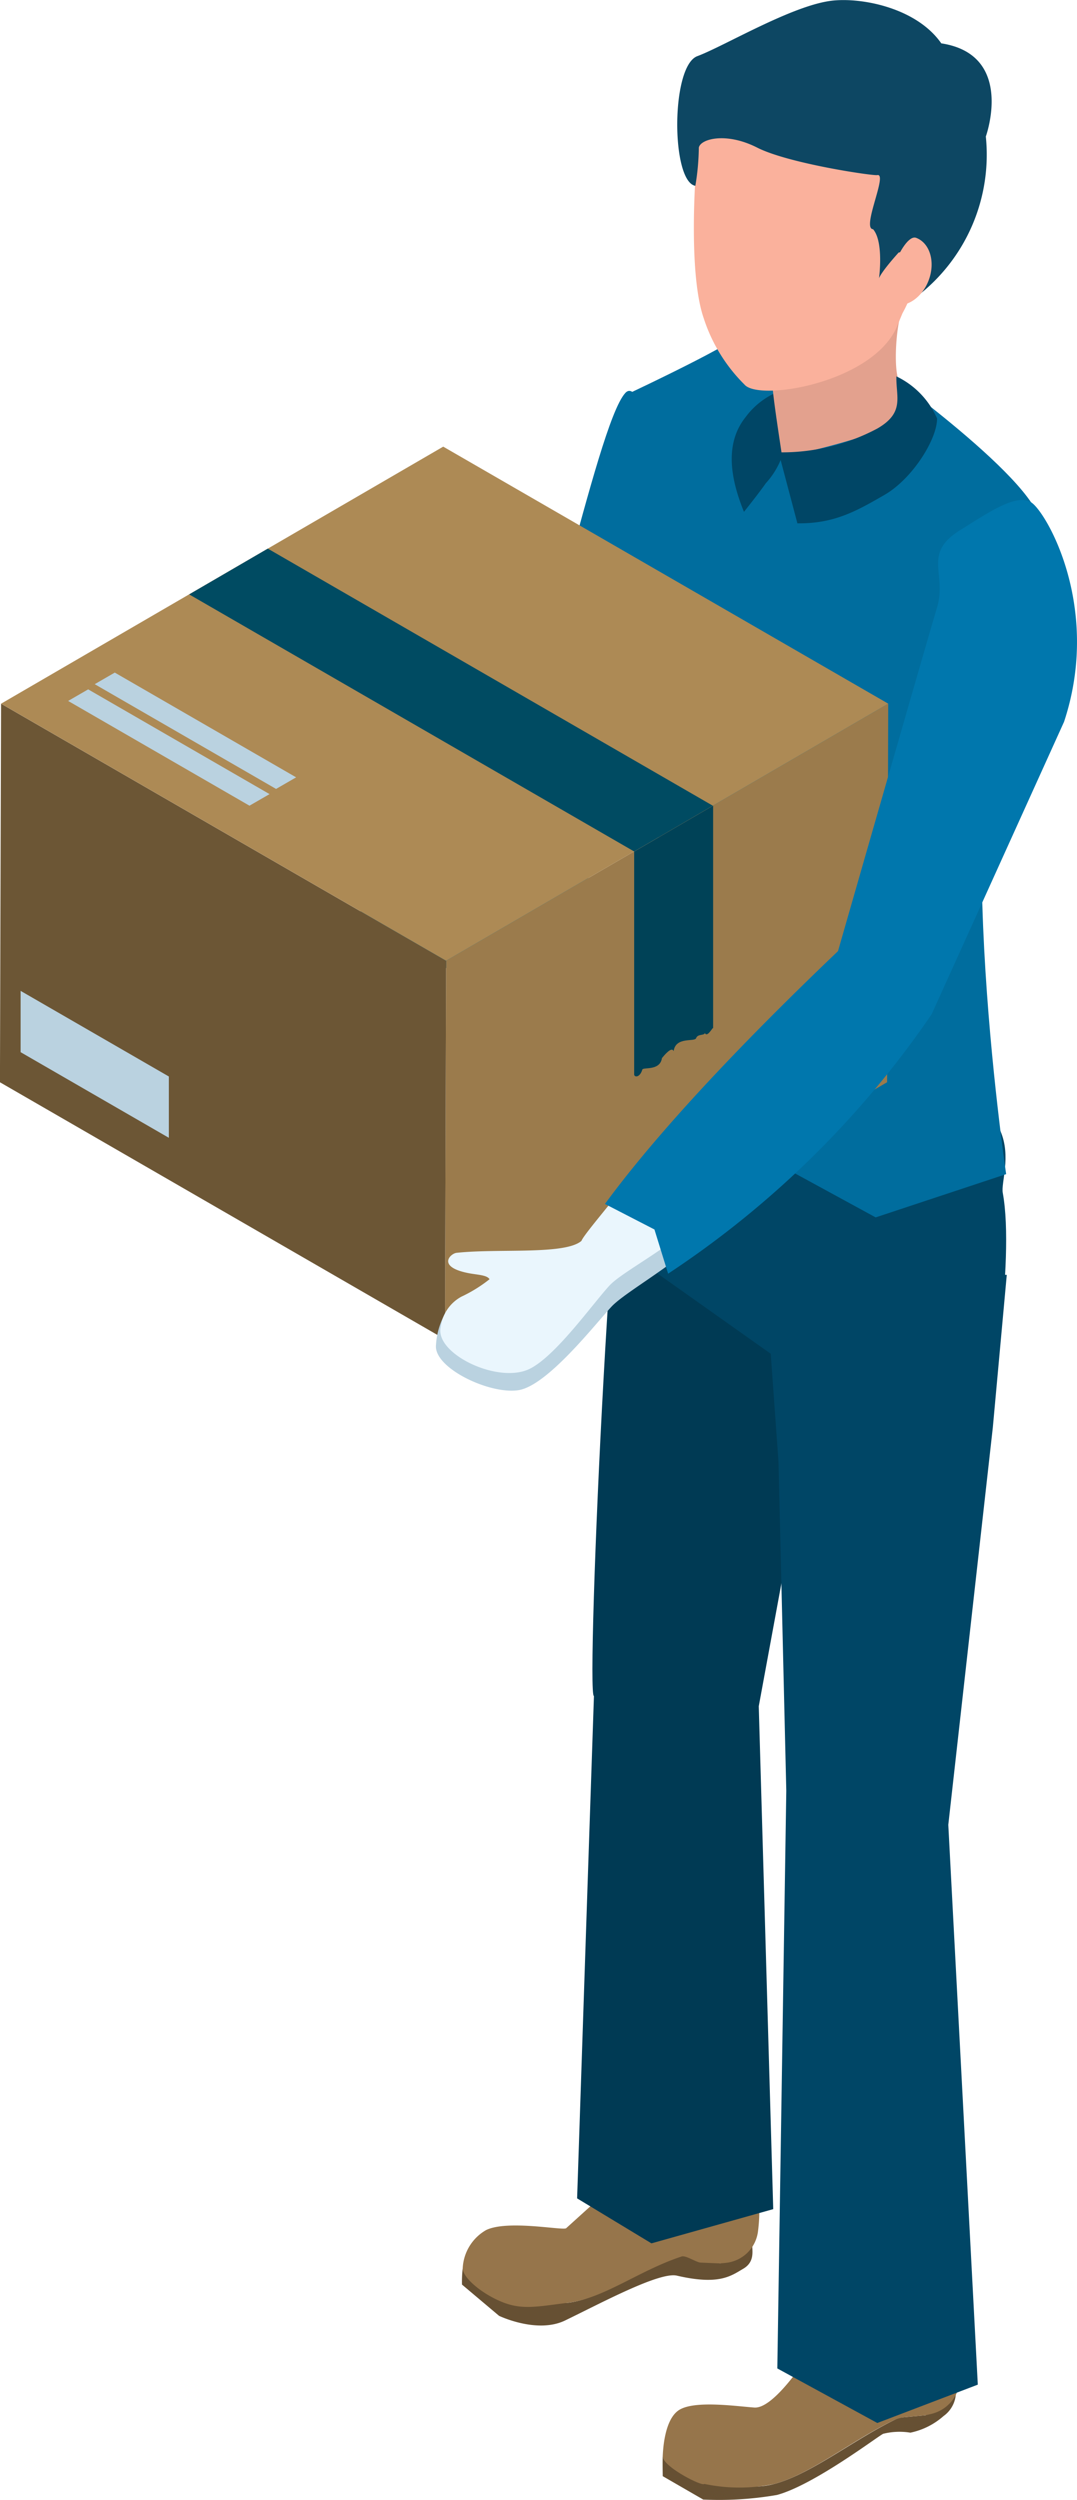 <svg id="flow_people_seller" xmlns="http://www.w3.org/2000/svg" xmlns:xlink="http://www.w3.org/1999/xlink" width="96" height="222.709" viewBox="0 0 96 222.709">
  <defs>
    <clipPath id="clip-path">
      <rect id="長方形_706" data-name="長方形 706" width="96" height="222.709" fill="none"/>
    </clipPath>
  </defs>
  <g id="グループ_112593" data-name="グループ 112593" transform="translate(0)" clip-path="url(#clip-path)">
    <path id="パス_2893" data-name="パス 2893" d="M64.306,446.08a10.559,10.559,0,0,0-.063,1.43l3.305,2.784s3.38,1.629,5.891.413c3.245-1.571,8.415-4.351,9.961-3.992,3.762.873,4.812.032,5.921-.619s.747-1.726.8-2.258l-2.866,1.792-3.257-1.125c-3.988,1.25-6.913,4.2-10.26,4.622a15.115,15.115,0,0,1-8.072-1.759,2.66,2.66,0,0,1-1.356-1.288" transform="translate(-23.064 -243.982)" fill="#665033"/>
    <path id="パス_2894" data-name="パス 2894" d="M62.894,430.75s0,0,0,0c.033.842,1.7,2.247,3.495,2.978s3.115.425,5.933.069c3.192-.4,6.3-2.87,10.092-4.118.364-.12,1.306.53,1.689.546l1.508.065a3.21,3.21,0,0,0,.456-.013l.281-.028a3.218,3.218,0,0,0,2.871-2.829,14.807,14.807,0,0,0,.112-1.5,8.18,8.18,0,0,0-.449-2.525,3.193,3.193,0,0,0-.658-1.318c-.922-1.1-2.062-6.445-4.487-6.113-1.669.346-3.748,4.2-4.874,5.122-.059.048-.12.1-.182.138l-6.569,5.942c-.311.215-5.213-.769-7.129.16a4.144,4.144,0,0,0-2.088,3.417" transform="translate(-21.651 -228.655)" fill="#96754b"/>
    <path id="パス_2895" data-name="パス 2895" d="M39.443,262.032s-.956,28.25-1.5,44.754l6.625,4.007,10.856-3.049-1.29-44.8,11.277-61.131c-2.786.133-6.809,9.971-9.257,7.613-.078-.075-13.012-3.7-13.012-3.7-1.9-.231-4.452,56.327-3.7,56.311" transform="translate(13.499 -110.937)" fill="#003a54"/>
    <path id="パス_2896" data-name="パス 2896" d="M23.985,478.8c-.026.377,0,1.748,0,1.748l3.606,2.082a30.271,30.271,0,0,0,6.581-.41c3.306-.9,8.946-5.2,9.462-5.448a6.018,6.018,0,0,1,2.426-.1,6.449,6.449,0,0,0,2.958-1.484,2.616,2.616,0,0,0,1.092-2.307l-2.685,2.238-2.386.223c-3.909,1.84-7.746,5-11.115,5.9-2.838.76-5.9-.512-8.371-1.313a2.755,2.755,0,0,1-1.569-1.129" transform="translate(35.09 -259.95)" fill="#665033"/>
    <path id="パス_2897" data-name="パス 2897" d="M23.152,468.16s0,0,0,0c.026.906,3.54,2.7,3.7,2.435a15.2,15.2,0,0,0,6.239.008c3.213-.86,6.865-3.831,10.574-5.641a3.286,3.286,0,0,1,1.138-.315l1.554-.145a3.253,3.253,0,0,0,.465-.077l.285-.068a3.327,3.327,0,0,0,2.544-3.3,15.137,15.137,0,0,0-.1-1.547,8.465,8.465,0,0,0-.815-2.524,3.3,3.3,0,0,0-.859-1.258c-1.1-1-3.444-2.727-5.882-2.047a8.918,8.918,0,0,0-3.846,2.344c-.054.058-.109.114-.168.168,0,0-4.369,7.773-6.671,7.6-1.608-.118-5.176-.633-6.617.168s-1.519,3.787-1.546,4.193" transform="translate(35.923 -249.31)" fill="#96754b"/>
    <path id="パス_2898" data-name="パス 2898" d="M15.081,348.131l8.911,4.86,8.959-3.417L30.321,299.7l3.969-35.4,1.243-13.591L13.9,249.46l1.287,17.926.693,29.284Z" transform="translate(54.207 -137.131)" fill="#004666"/>
    <path id="パス_2899" data-name="パス 2899" d="M14.509,203.538c-.268-2.971-.485,18.73-.485,18.73L32.5,235.351l11.167-.155s2.437-13.789,1.3-20c-.164-.9.768-3.251-.207-5.5-2.071-4.778-7.179-10.575-10.545-11.4-5.82-1.421-19.407,8.576-19.708,5.24" transform="translate(44.416 -108.93)" fill="#004666"/>
    <path id="パス_2900" data-name="パス 2900" d="M10.384,102.875c1.092,4.311-3.285,29.679-3.285,29.679L29.493,144.76l11.633-3.854s-5.587-37.63,1.1-47.465c0,0,2.4-6.422,1.961-10.516S28.479,68.1,28.479,68.1s-7.925-1.235-11.125-2.054c.219.568-9.566,5.173-9.566,5.173s2.23,30.218,2.6,31.659" transform="translate(48.559 -36.305)" fill="#006d9e"/>
    <path id="パス_2901" data-name="パス 2901" d="M58.526,82.384a7.091,7.091,0,0,1-1.52,2.625c-.623.878-1.3,1.728-1.957,2.562-1.075-2.648-1.848-5.942.139-8.433a6.852,6.852,0,0,1,5.249-2.785c-.133,1.319-.806,2.647-1,3.982-.07.483-.187,1.8-.911,2.05" transform="translate(11.266 -41.97)" fill="#004666"/>
    <path id="パス_2902" data-name="パス 2902" d="M35.186,74.312c.054.008,7.568-1.622,9.948-2.991a16.185,16.185,0,0,0,.662-2.249c-.055-.208.41-1.028.13-1.131-.974-.358-.631-5.533,0-6.887-1.983.9-4.183,4.677-7.076,6-.828.378-4.477.308-4.537.37-.121.655.9,6.84.869,6.891" transform="translate(34.535 -33.562)" fill="#e3a18e"/>
    <path id="パス_2903" data-name="パス 2903" d="M28.66,23.4c-.42,3.883-.8,11.98.48,15.67a14.658,14.658,0,0,0,3.636,5.914c1.278,1.518,11.308-.138,13.549-5.073l.53-1.273a14.521,14.521,0,0,0,1.47-3.97c.563-2.872,1.363-7.645,1.363-7.645L42.31,22.014s-7.53-2.51-9.874-2.51-3.776,3.9-3.776,3.9" transform="translate(33.586 -10.722)" fill="#fab19c"/>
    <path id="パス_2904" data-name="パス 2904" d="M18.51,16.548a21.741,21.741,0,0,0,.308-3.391c.128-.77,2.408-1.425,5.2-.007S34.34,15.676,34.72,15.6c.983-.207-1.427,4.765-.371,4.821.975,1.126.53,4.378.53,4.378s.082-.441,1.747-2.3c3.466-.717,1.621,3.919,1.621,3.919A15.916,15.916,0,0,0,44.4,12.162s2.636-7.285-3.97-8.3c-2.211-3.169-7.1-4.108-9.749-3.8-3.537.408-9.612,4.054-11.993,4.939s-2.343,11.182-.178,11.554" transform="translate(43.473 0)" fill="#0d4763"/>
    <path id="パス_2905" data-name="パス 2905" d="M29.135,52.91c1.229.465,2.724-.475,3.338-2.1s.115-3.317-1.114-3.782-3.453,5.415-2.224,5.88" transform="translate(50.306 -25.839)" fill="#fab19c"/>
    <path id="パス_2906" data-name="パス 2906" d="M27.7,81.232a18.065,18.065,0,0,0,8.8-2.12c2.465-1.424,1.652-2.81,1.7-4.646a7.464,7.464,0,0,1,3.625,3.75c.005,1.865-2.208,5.374-4.674,6.8-2.515,1.452-4.492,2.581-7.776,2.541Z" transform="translate(41.702 -40.935)" fill="#004666"/>
    <path id="パス_2907" data-name="パス 2907" d="M145.222,203.937c2.135-.312,2.731-.34,4.1-2.029a2.487,2.487,0,0,0,1.472.905c1.091.217,2.226-2.609,2.54-3.475.979-2.708-.1-5.518-.095-6.6q.748-.6,1.48-1.148l-4.489-4.653c-2.127,1.853-4.12,3.515-5.861,4.822a17.633,17.633,0,0,0-4.05,3.773,11.822,11.822,0,0,0-1.518,3.677s4.039,5.074,6.419,4.723" transform="translate(-121.223 -102.764)" fill="#bad2e0"/>
    <path id="パス_2908" data-name="パス 2908" d="M112.189,97.793s-6.134,20.332-8.972,23.02-19.493,11.8-19.493,11.8l.092-.871-6.855-2.724s14.552-12.473,18.232-17.408,8.754-31.17,11.381-34.077c2.27-2.513,5.615,20.256,5.615,20.256" transform="translate(-50.843 -42.516)" fill="#006d9e"/>
    <path id="パス_2909" data-name="パス 2909" d="M76.873,139.221l-.1,33.724-39.41,22.9.1-33.724Z" transform="translate(2.301 -76.531)" fill="#9b7b4c"/>
    <path id="パス_2910" data-name="パス 2910" d="M164.653,162.125l-.1,33.724-39.668-22.9.1-33.724Z" transform="translate(-124.889 -76.532)" fill="#6c5635"/>
    <path id="パス_2911" data-name="パス 2911" d="M116.446,111.263l-39.41,22.9-39.668-22.9,39.41-22.9Z" transform="translate(-37.272 -48.573)" fill="#ad8a55"/>
    <path id="パス_2912" data-name="パス 2912" d="M118.772,131.445l-7.008,4.079L72.1,112.621l7.008-4.079Z" transform="translate(-55.237 -59.667)" fill="#004b62"/>
    <path id="パス_2913" data-name="パス 2913" d="M72.031,183.329c0-.4,0-19.834,0-19.834l7.037-4.091s0,19.856,0,19.834c0-.2-.507.867-.732.426-.113.246-.64.047-.788.458-.148.343-1.823-.161-2,1.15-.176-.463-.873.417-1.042.618-.169,1.151-1.633.793-1.745,1.015-.225.753-.732.711-.732.426" transform="translate(-15.503 -87.626)" fill="#004257"/>
    <path id="パス_2914" data-name="パス 2914" d="M179.773,201.5l13.213,7.629v-5.462l-13.213-7.629Z" transform="translate(-177.936 -107.764)" fill="#bad2e0"/>
    <path id="パス_2915" data-name="パス 2915" d="M159.837,137.417,176,146.75l1.788-1.032-16.165-9.333Z" transform="translate(-153.763 -74.972)" fill="#bad2e0"/>
    <path id="パス_2916" data-name="パス 2916" d="M154.573,134.1l16.165,9.333,1.788-1.033-16.165-9.333Z" transform="translate(-146.13 -73.148)" fill="#bad2e0"/>
    <path id="パス_2917" data-name="パス 2917" d="M72.651,252.108c-.283,2.05,4.769,4.467,7.352,4.059s6.814-5.858,8.288-7.44,7.781-4.85,8.783-7.484l-.966-.537c-2,2.462-6.722,4.622-7.94,5.932C86.7,248.228,82.6,253.677,80,254.085c-2.412.379-5.215-.937-6.425-4.952a6.629,6.629,0,0,0-.927,2.975" transform="translate(-33.784 -132.319)" fill="#bad2e0"/>
    <path id="パス_2918" data-name="パス 2918" d="M74.818,246.554c-.507,2.353,5.156,5.086,7.958,3.679,2.344-1.177,5.625-5.83,7.1-7.419,1.217-1.31,5.991-3.667,7.988-6.129L91.5,233.39c-.172.58-3.925,4.846-4.132,5.455-1.463,1.268-7.439.661-11.135,1.065-.539.059-1.769,1.225.982,1.792.852.176,1.718.164,1.961.558a12.678,12.678,0,0,1-2.5,1.55,3.562,3.562,0,0,0-1.853,2.743" transform="translate(-35.539 -128.297)" fill="#eaf6fd"/>
    <path id="パス_2919" data-name="パス 2919" d="M29.119,144.738A85.385,85.385,0,0,1,5.632,167.849l-1.22-3.938L0,161.637c5.493-7.488,14.13-16.183,20.774-22.524,0,0,7.708-26.871,8.83-30.624.9-3.021-1.328-4.771,2.049-6.875,2.571-1.6,5.009-3.286,6.332-2.485s6.318,9.339,2.938,19.554Z" transform="translate(53.923 -54.379)" fill="#0077ad"/>
  </g>
</svg>
